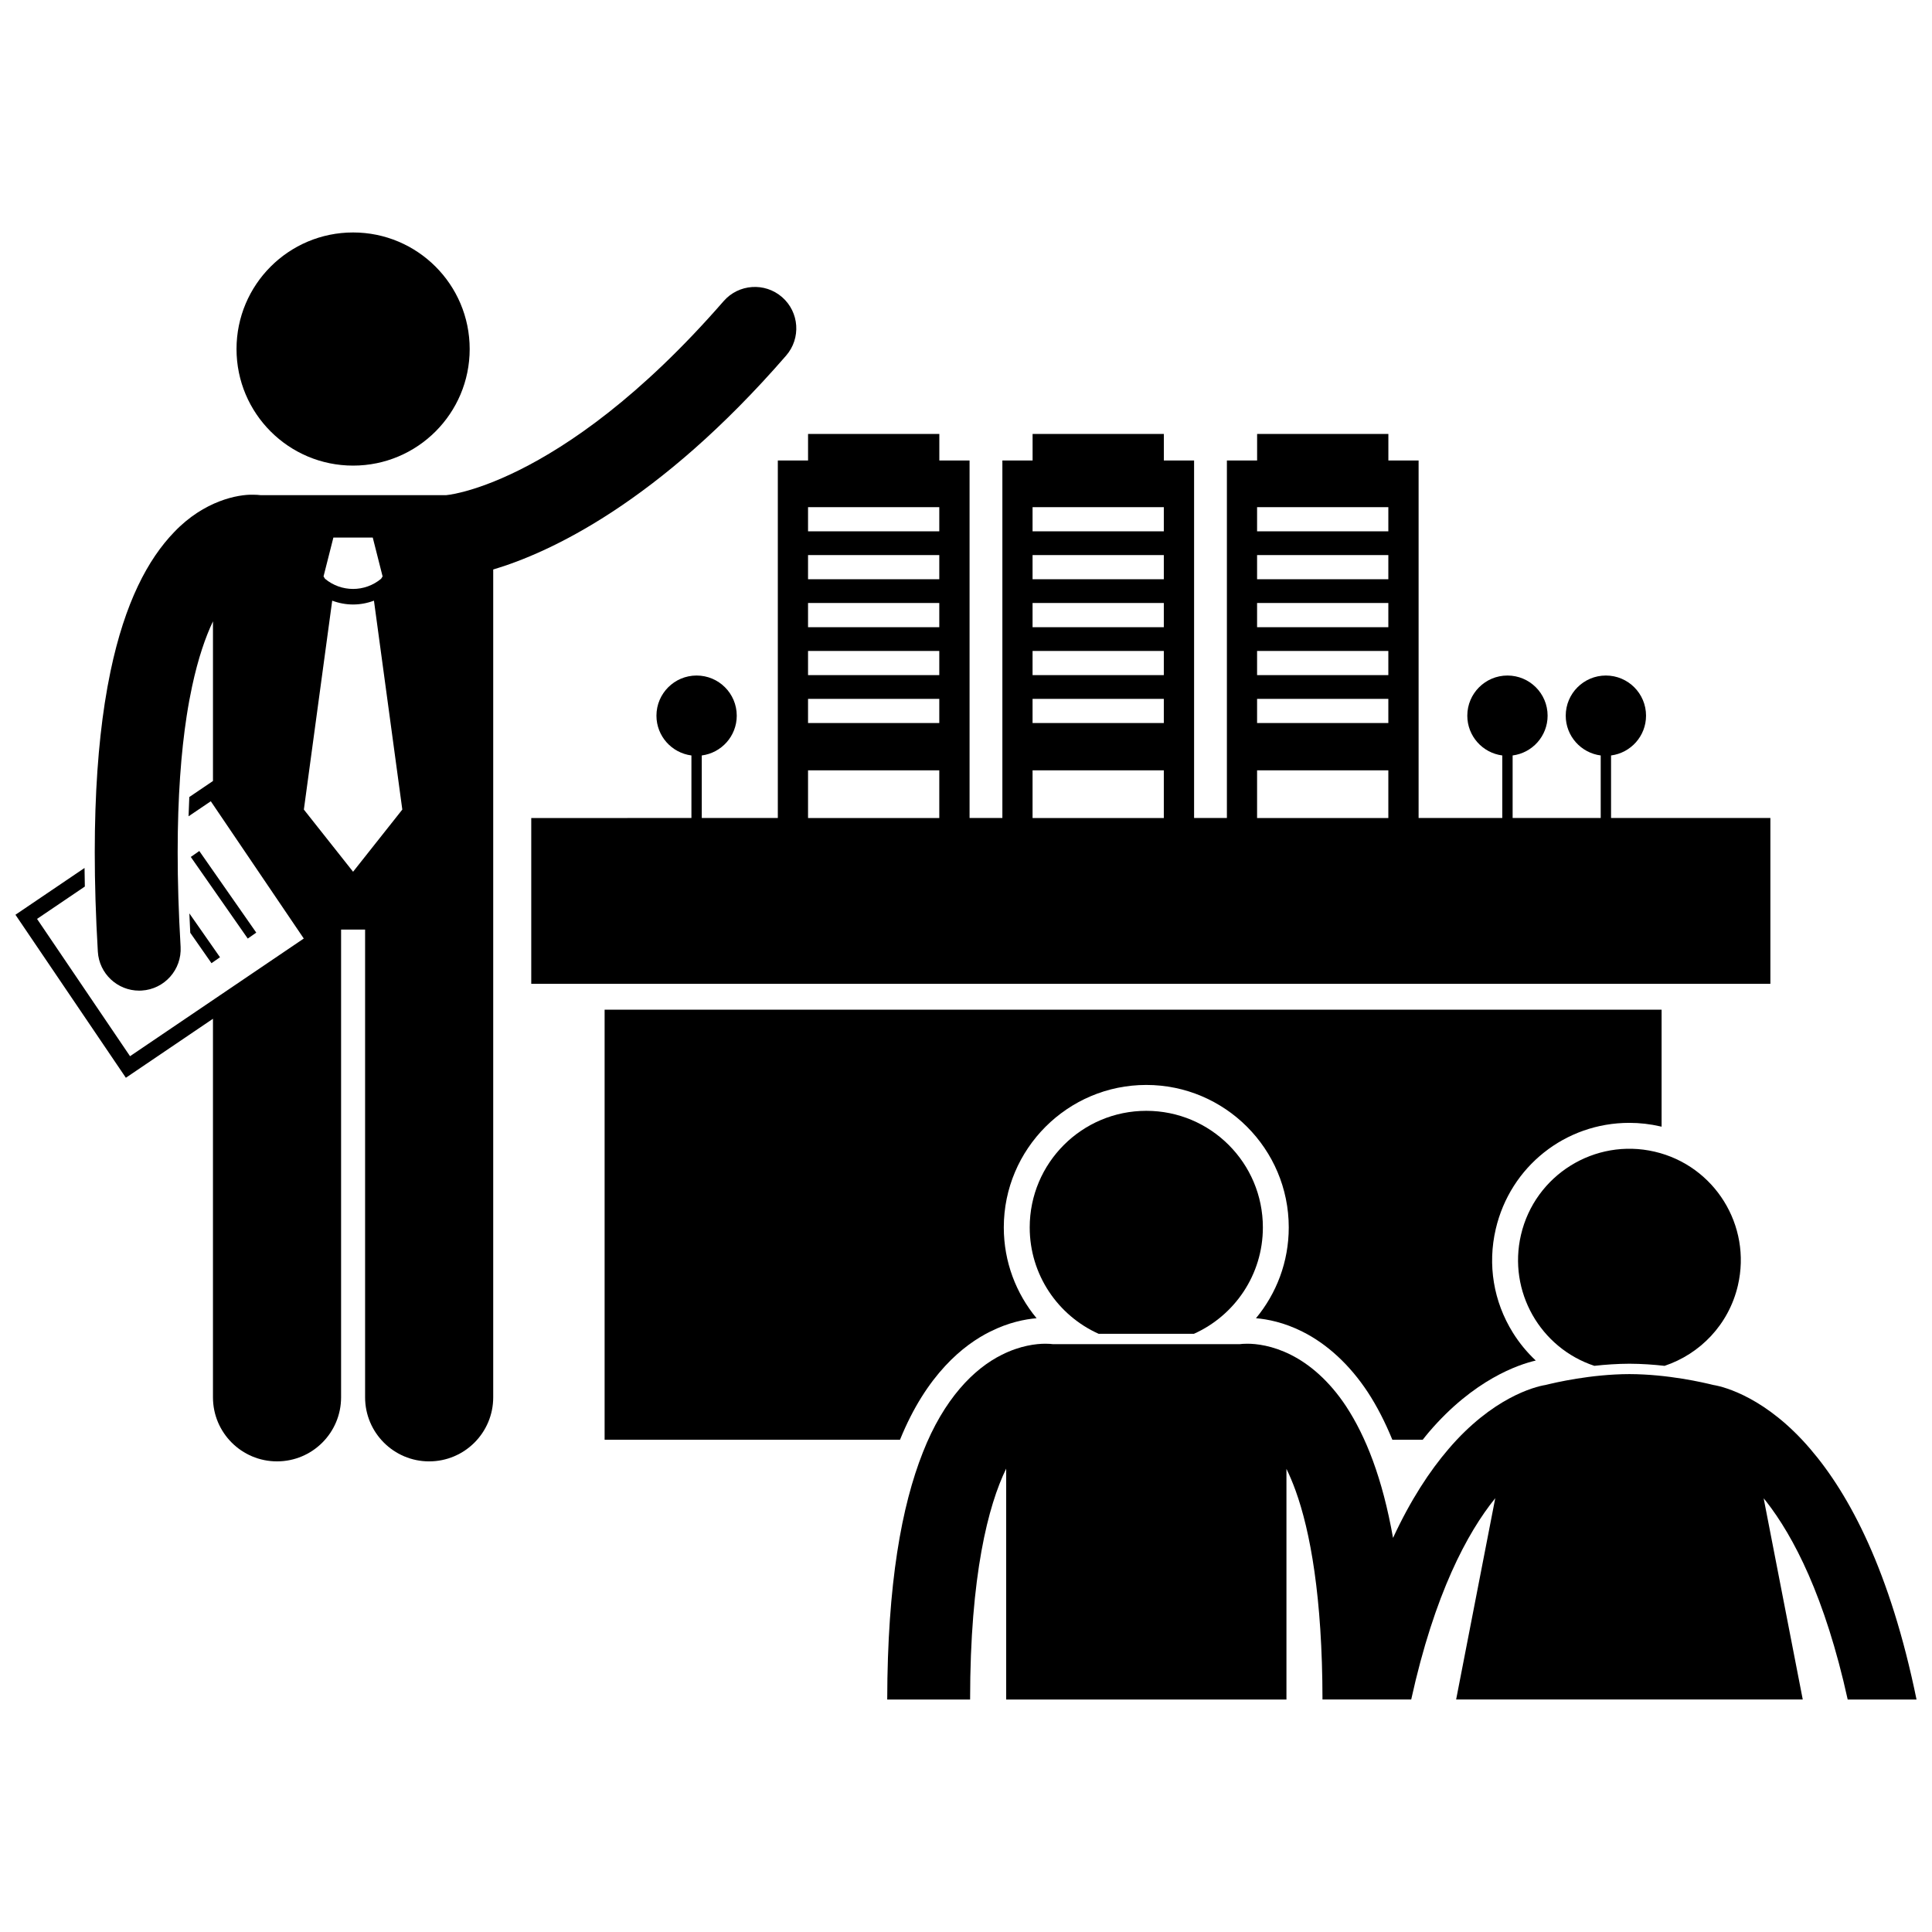 <?xml version="1.0" encoding="UTF-8"?>
<!-- Uploaded to: ICON Repo, www.svgrepo.com, Generator: ICON Repo Mixer Tools -->
<svg width="800px" height="800px" version="1.1" viewBox="144 144 512 512" xmlns="http://www.w3.org/2000/svg">
 <defs>
  <clipPath id="b">
   <path d="m148.09 220h207.91v312h-207.91z"/>
  </clipPath>
  <clipPath id="a">
   <path d="m379 500h272.9v95h-272.9z"/>
  </clipPath>
 </defs>
 <path d="m406.42 496.89c4.863-2.453 9.262-3.289 12.285-3.547-5.422-6.539-8.688-14.926-8.688-24.062 0-20.82 16.938-37.758 37.758-37.758 20.82 0 37.758 16.938 37.758 37.758 0 9.137-3.266 17.527-8.688 24.062 3.051 0.258 7.438 1.102 12.316 3.559 6.582 3.289 12.57 8.836 17.309 16.027 2.449 3.738 4.606 7.961 6.516 12.617h8.047c0.543-0.672 1.074-1.363 1.633-2.012 11.945-13.988 23.805-17.93 28.328-18.977-2.309-2.16-4.352-4.629-6.066-7.383-5.137-8.254-6.746-18.008-4.539-27.473 3.859-16.566 18.422-28.133 35.406-28.133 2.773 0 5.559 0.32 8.273 0.953 0.09 0.023 0.18 0.051 0.27 0.07v-31.012h-280.11v113.96h78.285c7.016-17.316 16.84-25.152 23.902-28.656z"/>
 <path d="m613.17 404.72v-43.941h-42.223v-16.574c5.227-0.676 9.27-5.133 9.27-10.543 0-5.875-4.762-10.641-10.641-10.641-5.875 0-10.641 4.766-10.641 10.641 0 5.41 4.039 9.867 9.27 10.543v16.574h-23.344v-16.574c5.227-0.676 9.27-5.133 9.27-10.543 0-5.875-4.762-10.641-10.641-10.641-5.875 0-10.641 4.766-10.641 10.641 0 5.41 4.039 9.867 9.27 10.543v16.574h-22.176v-94.742h-8.012v-7.035h-34.785v7.035h-8.008v94.742h-8.695v-94.742h-8.012v-7.035h-34.785v7.035h-8.008v94.742h-8.695v-94.742h-8.012v-7.035h-34.789v7.035h-8.012v94.742h-20.156v-16.574c5.227-0.676 9.27-5.133 9.27-10.543 0-5.875-4.762-10.641-10.641-10.641-5.875 0-10.641 4.766-10.641 10.641 0 5.41 4.039 9.867 9.27 10.543v16.574l-42.449 0.004v43.941zm-136.03-126.32h34.785v6.406h-34.785zm0 12.703h34.785v6.406h-34.785zm0 12.699h34.785v6.41h-34.785zm0 12.703h34.785v6.406h-34.785zm0 12.699h34.785v6.406h-34.785zm0 18.938h34.785v12.645h-34.785zm-59.5-69.742h34.785v6.406h-34.785zm0 12.703h34.785v6.406h-34.785zm0 12.699h34.785v6.41h-34.785zm0 12.703h34.785v6.406h-34.785zm0 12.699h34.785v6.406h-34.785zm0 18.938h34.785v12.645h-34.785zm-59.5-69.742h34.781v6.406l-34.781 0.004zm0 12.703h34.781v6.406h-34.781zm0 12.699h34.781v6.41h-34.781zm0 12.703h34.781v6.406h-34.781zm0 12.699h34.781v6.406l-34.781 0.004zm0 18.938h34.781v12.645h-34.781z"/>
 <g clip-path="url(#b)">
  <path d="m257.73 531.28c9.375 0 16.977-7.598 16.977-16.977v-219.38c14.836-4.414 43.758-17.648 77.625-56.688 3.981-4.578 3.5-11.516-1.074-15.496s-11.512-3.5-15.496 1.074c-22.164 25.465-41.121 38.262-54.133 44.75-6.508 3.242-11.539 4.902-14.785 5.754-1.621 0.426-2.797 0.645-3.484 0.754-0.344 0.055-0.566 0.082-0.66 0.09-0.012 0-0.023 0.004-0.027 0.004-0.156 0.012-0.305 0.039-0.461 0.059h-49.203c-0.004 0-0.008-0.004-0.016-0.004v-0.004c-0.414-0.051-1.07-0.109-1.941-0.109-3.906-0.105-12.887 1.52-20.867 9.871-6.996 7.242-13.07 18.668-16.898 36.93-0.555 2.66-1.066 5.457-1.523 8.414-0.004 0.012-0.004 0.023-0.004 0.035-1.672 10.863-2.648 23.863-2.648 39.527 0 8.039 0.254 16.785 0.816 26.305 0.34 5.836 5.184 10.34 10.957 10.34 0.215 0 0.43-0.004 0.652-0.02 6.055-0.355 10.676-5.555 10.324-11.609-0.539-9.133-0.781-17.449-0.777-25.02-0.004-14.746 0.926-26.648 2.391-36.172 0.004-0.016 0.004-0.027 0.008-0.039 0.43-2.805 0.91-5.379 1.426-7.773 1.613-7.535 3.578-13.133 5.531-17.234v42.309l-6.273 4.25c-0.082 1.672-0.145 3.379-0.195 5.109l5.891-3.988 24.641 36.379-46.043 31.184-24.645-36.383 12.668-8.578c-0.035-1.66-0.066-3.297-0.082-4.922l-18.309 12.398 29.262 43.199 23.082-15.637v100.32c0 9.379 7.602 16.977 16.977 16.977s16.977-7.598 16.977-16.977v-123.95h6.363v123.95c0.004 9.379 7.606 16.98 16.98 16.98zm-25.379-244.82h10.434l2.609 10.297-0.398 0.625c-2.148 1.793-4.785 2.691-7.43 2.695-2.648-0.004-5.277-0.898-7.426-2.688l-0.398-0.633zm5.219 88.562-13.043-16.477 7.512-55.363c1.781 0.668 3.656 1.016 5.531 1.016h0.004 0.008c1.871 0 3.742-0.348 5.519-1.016l7.516 55.363z"/>
 </g>
 <path d="m268.47 236.5c0 17.062-13.832 30.891-30.895 30.891s-30.895-13.828-30.895-30.891 13.832-30.895 30.895-30.895 30.895 13.832 30.895 30.895"/>
 <path d="m194.56 371.1 2.254-1.574 15.098 21.629-2.254 1.574z"/>
 <path d="m202.3 397.68-8.117-11.621c0.07 1.691 0.148 3.406 0.238 5.137l5.625 8.059z"/>
 <path d="m435.15 497.47h25.254c10.766-4.828 18.27-15.633 18.27-28.195 0-17.062-13.828-30.895-30.895-30.895-17.062 0-30.895 13.832-30.895 30.895-0.004 12.562 7.5 23.367 18.266 28.195z"/>
 <path d="m566.52 505.96c2.922-0.324 6.074-0.547 9.293-0.559 3.231 0.012 6.391 0.234 9.316 0.562 9.41-3.141 17.023-10.945 19.434-21.316 3.695-15.875-6.176-31.742-22.051-35.441-15.875-3.695-31.742 6.18-35.441 22.055-3.488 14.988 5.121 29.961 19.449 34.699z"/>
 <g clip-path="url(#a)">
  <path d="m513.17 551.57c-2.809-15.871-7.215-26.898-12.426-34.863-4.512-6.848-9.789-11.238-14.66-13.672-4.871-2.457-9.148-2.945-11.582-2.934-0.879 0-1.547 0.059-1.98 0.117h-49.469c-0.43-0.055-1.102-0.117-1.988-0.117-2.434-0.008-6.715 0.48-11.582 2.938-7.387 3.66-15.348 11.672-20.918 25.867-5.609 14.176-9.383 34.648-9.441 65.484h21.965c0.004-32.945 4.82-51.496 9.562-61.191v61.191h74.273v-61.129c0.812 1.668 1.633 3.582 2.441 5.816 3.848 10.66 7.082 28.125 7.109 55.312h23.512c6.18-28.059 14.879-44.211 22.273-53.352l-10.367 53.352h91.859l-10.359-53.316c0.219 0.27 0.434 0.516 0.652 0.797 7.246 9.262 15.621 25.289 21.617 52.52h18.242c-6.969-33.992-17.719-54.23-28.141-66.383-11.582-13.559-22.727-16.496-25.707-16.973-2.559-0.633-11.988-2.852-22.238-2.883-10.254 0.031-19.68 2.25-22.238 2.883-2.977 0.477-14.121 3.414-25.703 16.973-4.977 5.805-10.027 13.457-14.707 23.562z"/>
 </g>
</svg>